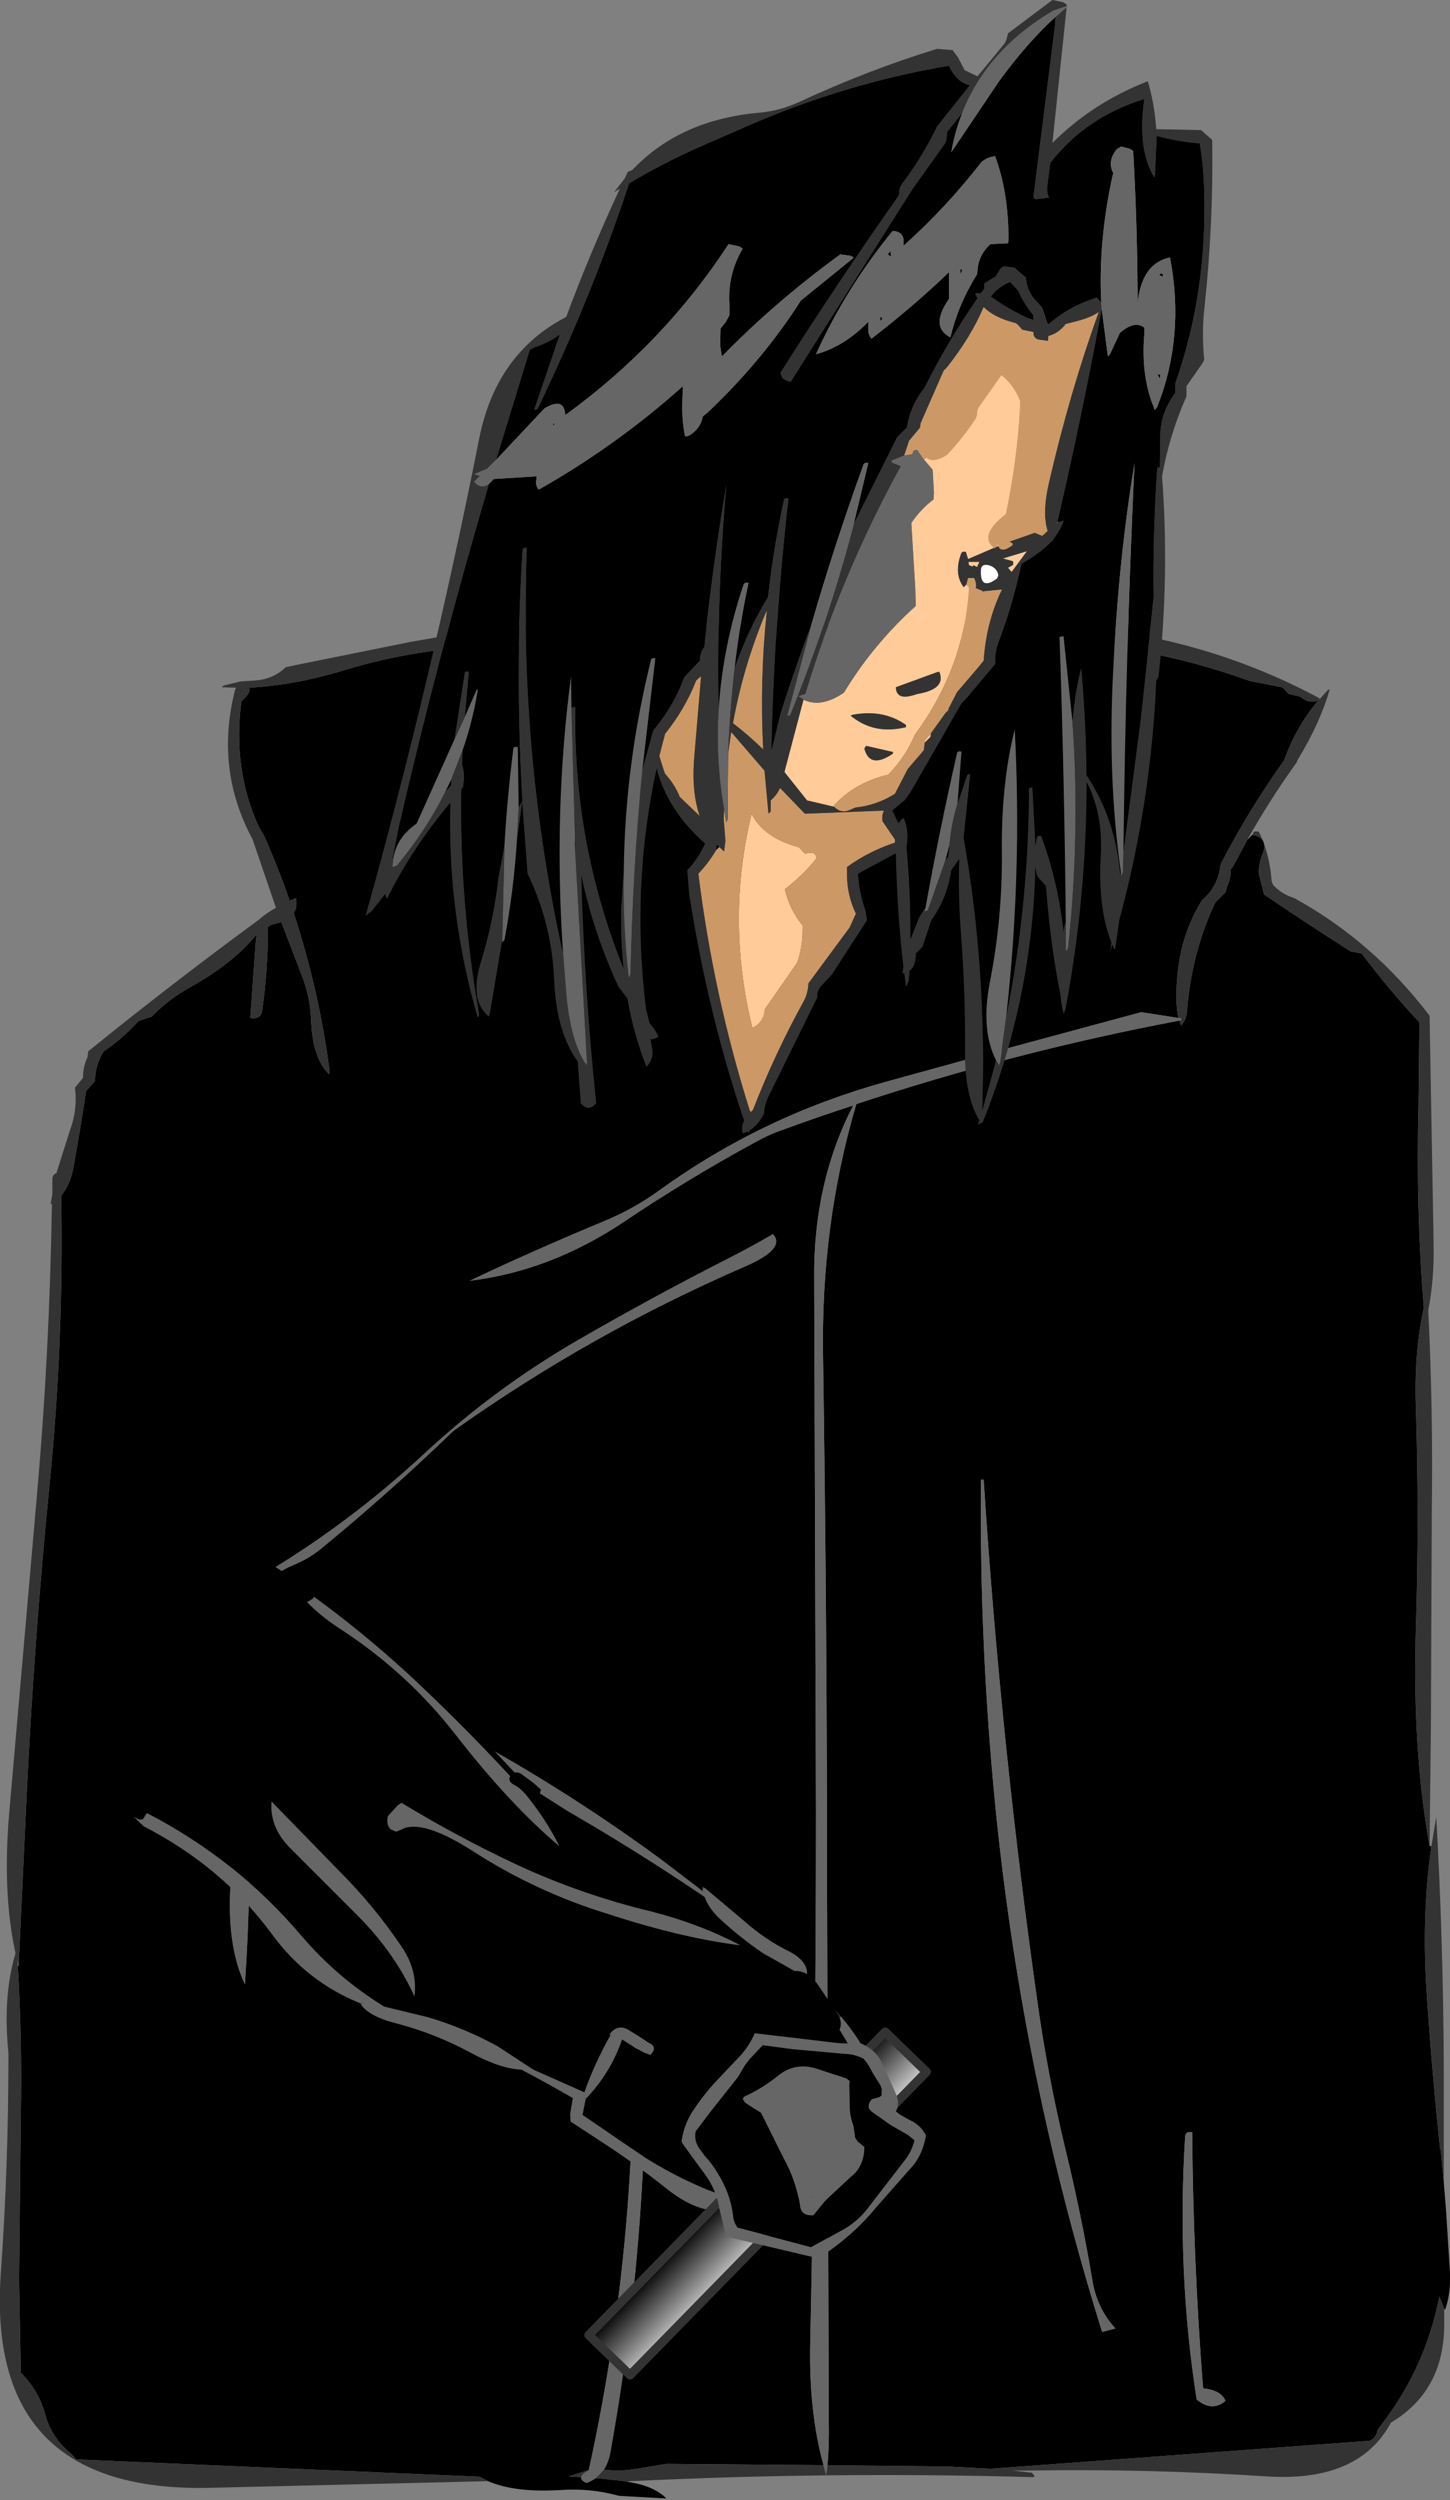 <?xml version="1.0" encoding="UTF-8" standalone="no"?>
<svg xmlns:xlink="http://www.w3.org/1999/xlink" height="281.6px" width="163.4px" xmlns="http://www.w3.org/2000/svg">
  <rect width="100%" height="100%" fill="#808080" stroke="none"/>
  <g transform="matrix(1.0, 0.0, 0.0, 1.0, 103.1, 64.65)">
    <path d="M37.45 29.95 L37.95 29.45 38.0 29.35 38.1 29.4 Q38.95 29.55 39.25 30.1 L39.35 30.4 Q39.45 30.9 39.15 31.6 38.75 32.55 38.75 33.7 L38.9 34.35 39.35 36.1 Q44.15 39.35 49.1 42.5 L50.35 42.75 Q53.45 46.85 56.85 50.5 L56.75 59.85 Q56.45 71.7 57.35 82.65 56.25 87.55 56.45 93.75 56.85 106.3 56.45 118.85 56.05 132.6 58.0 143.25 L58.2 143.3 Q57.1 150.9 57.65 159.55 58.25 168.6 59.2 177.55 L59.25 177.5 59.6 181.15 59.85 184.25 60.3 191.35 Q60.4 193.6 59.75 195.5 L59.65 195.35 59.1 194.0 Q57.55 201.9 52.75 208.2 L52.15 209.0 52.1 209.15 Q52.0 209.9 51.25 210.25 L8.55 213.4 3.75 213.15 -9.85 213.0 Q-9.65 210.9 -9.7 208.1 L-9.9 148.1 Q-9.9 118.1 -10.35 88.1 -10.6 73.25 -6.6 59.7 11.25 53.8 29.8 50.3 L30.0 50.85 Q30.6 50.15 30.65 49.35 31.15 42.7 33.85 37.0 L35.0 35.85 35.2 35.15 Q35.6 34.3 35.6 33.25 L35.9 32.85 37.35 30.15 37.45 29.95 M-32.5 214.85 L-31.95 214.95 Q-29.35 215.4 -28.0 216.75 L-33.35 216.45 Q-36.6 215.55 -40.0 215.8 -45.1 216.1 -48.1 214.8 L-49.05 214.3 -94.5 212.35 -95.1 211.7 Q-97.3 209.9 -98.0 207.3 -98.75 204.55 -100.75 202.6 L-100.95 192.1 -100.75 173.35 Q-100.6 164.9 -101.1 156.75 L-101.0 156.75 -100.1 137.6 Q-99.25 119.95 -97.5 102.4 -95.9 86.2 -96.2 70.0 -95.2 68.8 -94.85 66.95 -94.05 62.6 -93.4 58.25 L-92.4 57.1 -92.35 56.35 Q-92.15 54.9 -91.4 53.75 -89.25 52.3 -87.5 50.35 L-86.0 49.85 Q-84.2 47.95 -81.7 46.55 -77.0 43.95 -74.4 40.85 L-74.2 40.65 -74.2 40.85 -74.25 41.0 -74.9 50.0 Q-73.7 50.2 -73.55 49.15 -72.9 44.55 -72.9 39.75 L-72.5 39.5 -71.4 39.2 -69.25 44.8 Q-68.15 47.5 -68.05 50.15 -67.9 54.55 -66.0 56.35 L-66.0 55.65 Q-67.2 46.7 -70.0 38.2 -69.55 37.5 -69.75 36.5 L-70.45 36.8 Q-71.75 33.05 -73.4 29.35 L-73.9 28.55 Q-76.9 22.05 -75.9 14.35 L-75.6 14.05 Q-74.75 13.2 -75.05 12.8 -69.9 12.55 -64.05 10.75 -56.2 8.4 -48.0 8.15 -18.9 7.3 10.25 7.35 L11.75 7.4 Q25.3 7.55 37.75 12.05 L41.35 12.75 41.5 12.85 41.75 13.1 42.1 13.5 43.35 13.8 43.5 13.85 Q44.4 14.65 45.45 14.25 42.95 17.2 41.6 21.0 37.6 26.6 34.5 32.6 L34.4 33.0 Q34.1 35.25 32.35 36.75 30.15 40.3 29.65 44.55 29.25 48.15 29.7 50.0 L25.5 49.35 10.5 53.4 -3.3 57.2 Q-17.2 61.05 -28.7 69.35 -31.65 71.5 -35.05 72.9 -43.35 76.35 -50.15 79.6 -41.05 78.5 -32.7 72.9 -25.55 68.1 -18.0 64.0 -16.5 63.15 -14.9 62.6 -10.95 61.15 -6.95 59.85 -11.45 68.55 -11.35 79.35 L-11.15 139.35 Q-11.15 169.35 -11.8 199.35 -11.95 207.05 -10.3 213.0 L-28.0 212.85 -31.0 213.35 -32.0 213.5 -33.0 213.6 -34.0 213.6 -35.05 213.5 Q-34.5 212.65 -34.3 211.45 -29.05 182.25 -30.75 152.5 -32.15 152.8 -32.05 154.75 -30.45 184.85 -36.75 213.55 L-39.0 214.25 -37.6 214.35 Q-37.7 214.7 -37.0 215.0 -36.45 214.8 -35.95 214.45 L-33.1 214.75 -32.5 214.85 M31.25 175.5 Q30.5 175.35 30.45 176.0 29.5 191.2 31.75 205.6 33.5 207.05 35.0 205.75 34.5 204.55 32.5 204.35 L32.45 204.0 Q31.35 189.7 31.25 175.5 M7.45 102.0 Q7.25 120.6 9.1 139.15 12.15 169.4 21.1 198.0 L22.6 197.6 Q20.6 195.45 20.05 192.45 18.75 184.7 16.9 177.15 14.95 169.0 13.8 160.75 9.65 131.45 7.75 102.0 L7.45 102.0 M-20.95 77.05 Q-29.7 81.5 -38.25 86.45 -47.5 91.85 -55.2 99.0 -64.4 107.55 -75.0 113.6 -75.65 116.55 -75.75 119.65 -76.2 133.45 -77.1 147.3 -77.6 154.4 -75.5 158.85 -74.75 147.85 -75.1 136.75 -75.4 125.3 -73.9 114.25 -72.15 112.5 -70.0 111.6 -68.3 110.9 -66.95 109.8 -59.2 103.45 -52.0 96.5 -36.6 85.55 -19.05 77.95 -14.5 75.95 -16.0 74.35 -18.3 75.7 -20.95 77.05" fill="#000000" fill-rule="evenodd" stroke="none"/>
    <path d="M-48.1 214.8 L-79.5 215.55 Q-104.8 216.1 -103.0 191.3 -102.15 179.2 -102.15 167.0 L-102.15 166.6 Q-102.8 160.1 -101.35 155.35 -102.85 148.55 -102.05 139.4 L-98.95 103.9 Q-97.5 87.55 -97.25 70.9 L-97.4 71.0 -97.2 69.8 -97.2 68.25 Q-97.2 67.6 -96.75 67.5 L-95.2 62.6 Q-94.35 60.35 -94.65 57.85 L-93.75 56.75 Q-93.75 55.5 -93.25 54.45 L-93.15 53.75 Q-83.7 46.1 -73.95 38.95 -73.05 38.15 -72.0 37.6 L-74.65 29.85 Q-78.9 22.0 -76.6 13.0 L-76.5 12.8 -76.6 12.8 -78.15 12.75 -77.85 12.55 -76.0 12.1 -74.5 12.0 Q-72.35 11.9 -70.9 10.5 L-69.75 10.25 -56.85 7.65 -46.5 5.85 Q-18.15 5.95 10.25 5.6 29.6 5.4 45.6 14.0 L45.55 14.15 45.65 14.05 46.55 13.05 46.75 13.0 Q45.65 16.8 43.15 20.9 L43.0 21.25 Q40.3 25.0 38.05 28.9 L37.85 29.25 37.45 29.95 37.35 30.15 35.9 32.85 35.6 33.25 Q35.6 34.3 35.2 35.15 L35.0 35.85 33.85 37.0 Q31.15 42.7 30.65 49.35 30.6 50.15 30.0 50.85 L29.8 50.3 30.0 50.25 30.05 50.05 29.7 50.0 Q29.25 48.15 29.65 44.55 30.15 40.3 32.35 36.75 34.1 35.25 34.4 33.0 L34.5 32.6 Q37.6 26.6 41.6 21.0 42.95 17.2 45.45 14.25 44.4 14.65 43.5 13.85 L43.35 13.8 42.1 13.5 41.75 13.1 41.5 12.85 41.35 12.75 37.75 12.05 Q25.3 7.55 11.75 7.4 L10.25 7.35 Q-18.9 7.3 -48.0 8.15 -56.2 8.4 -64.05 10.75 -69.9 12.55 -75.05 12.8 -74.75 13.2 -75.6 14.05 L-75.9 14.35 Q-76.9 22.05 -73.9 28.55 L-73.4 29.35 Q-71.75 33.05 -70.45 36.8 L-69.75 36.5 Q-69.55 37.5 -70.0 38.2 -67.2 46.7 -66.0 55.65 L-66.0 56.35 Q-67.9 54.55 -68.05 50.15 -68.15 47.5 -69.25 44.8 L-71.4 39.2 -72.5 39.5 -72.9 39.75 Q-72.9 44.55 -73.55 49.15 -73.7 50.2 -74.9 50.0 L-74.25 41.0 -74.2 40.85 -74.2 40.65 -74.4 40.85 Q-77.0 43.95 -81.7 46.55 -84.2 47.95 -86.0 49.85 L-87.5 50.35 Q-89.25 52.3 -91.4 53.75 -92.15 54.9 -92.35 56.35 L-92.4 57.1 -93.4 58.25 Q-94.05 62.6 -94.85 66.95 -95.2 68.8 -96.2 70.0 -95.9 86.2 -97.5 102.4 -99.25 119.95 -100.1 137.6 L-101.0 156.75 -101.15 156.1 -101.1 156.75 Q-100.6 164.9 -100.75 173.35 L-100.95 192.1 -100.75 202.6 Q-98.75 204.55 -98.0 207.3 -97.3 209.9 -95.1 211.7 L-94.5 212.35 -49.05 214.3 -48.1 214.8 M38.1 29.4 L38.1 29.35 Q38.1 29.1 38.25 29.0 L38.3 29.0 38.75 29.0 39.25 30.1 Q38.95 29.55 38.1 29.4 M39.35 30.4 Q40.05 32.4 40.2 34.6 L40.35 35.0 Q41.3 36.05 42.75 36.5 51.65 41.4 58.0 49.75 L58.45 75.25 Q58.55 79.35 57.85 82.95 58.4 94.0 58.25 105.35 L58.15 129.75 58.0 143.25 Q56.05 132.6 56.45 118.85 56.85 106.3 56.45 93.75 56.25 87.55 57.35 82.65 56.45 71.7 56.75 59.85 L56.85 50.5 Q53.45 46.85 50.35 42.75 L49.1 42.5 Q44.15 39.35 39.35 36.1 L38.9 34.35 38.75 33.7 Q38.75 32.55 39.15 31.6 39.45 30.9 39.35 30.4 M58.2 143.3 L58.75 140.0 Q59.55 154.05 59.6 168.5 L59.6 181.15 59.25 177.5 59.2 177.55 Q58.25 168.6 57.65 159.55 57.1 150.9 58.2 143.3 M59.65 195.35 L59.65 195.5 59.65 197.0 Q59.7 204.6 53.65 208.2 50.0 215.0 39.45 214.25 26.3 213.4 13.2 213.6 L13.15 213.6 10.95 213.6 13.15 213.85 13.2 213.85 13.5 214.25 13.35 214.35 Q-9.3 213.7 -32.0 214.8 L-32.5 214.85 -33.1 214.75 -35.95 214.45 -35.05 213.5 -34.0 213.6 -33.0 213.6 -32.0 213.5 -31.0 213.35 -28.0 212.85 -10.3 213.0 -10.0 214.1 -9.85 213.0 3.75 213.15 8.55 213.4 51.25 210.25 Q52.0 209.9 52.1 209.15 L52.15 209.0 52.75 208.2 Q57.55 201.9 59.1 194.0 L59.65 195.35 M-36.75 213.55 L-36.75 213.6 Q-37.55 214.0 -37.6 214.35 L-39.0 214.25 -36.75 213.55" fill="#333333" fill-rule="evenodd" stroke="none"/>
    <path d="M29.7 50.0 L30.05 50.05 30.0 50.25 29.8 50.3 Q11.25 53.8 -6.6 59.7 -10.6 73.25 -10.35 88.1 -9.9 118.1 -9.9 148.1 L-9.7 208.1 Q-9.65 210.9 -9.85 213.0 L-10.0 214.1 -10.3 213.0 Q-11.95 207.05 -11.8 199.35 -11.15 169.35 -11.15 139.35 L-11.35 79.35 Q-11.45 68.55 -6.95 59.85 -10.95 61.15 -14.9 62.6 -16.5 63.15 -18.0 64.0 -25.55 68.1 -32.7 72.9 -41.05 78.5 -50.15 79.6 -43.35 76.35 -35.05 72.9 -31.65 71.5 -28.7 69.35 -17.2 61.05 -3.3 57.2 L10.5 53.4 25.5 49.35 29.7 50.0 M7.45 102.0 L7.75 102.0 Q9.65 131.45 13.8 160.75 14.95 169.0 16.9 177.15 18.75 184.7 20.05 192.45 20.6 195.45 22.6 197.6 L21.1 198.0 Q12.15 169.4 9.1 139.15 7.25 120.6 7.45 102.0 M31.25 175.5 Q31.35 189.7 32.45 204.0 L32.5 204.35 Q34.5 204.55 35.0 205.75 33.5 207.05 31.75 205.6 29.5 191.2 30.45 176.0 30.5 175.35 31.25 175.5 M-20.95 77.05 Q-18.3 75.7 -16.0 74.35 -14.5 75.95 -19.05 77.95 -36.6 85.55 -52.0 96.5 -59.2 103.45 -66.95 109.8 -68.3 110.9 -70.0 111.6 -72.15 112.5 -73.9 114.25 -75.4 125.3 -75.1 136.75 -74.75 147.85 -75.5 158.85 -77.6 154.4 -77.1 147.3 -76.2 133.45 -75.75 119.65 -75.65 116.55 -75.0 113.6 -64.4 107.55 -55.2 99.0 -47.5 91.85 -38.25 86.45 -29.7 81.5 -20.95 77.05 M-35.05 213.5 L-35.95 214.45 Q-36.45 214.8 -37.0 215.0 -37.7 214.7 -37.6 214.35 -37.55 214.0 -36.75 213.6 L-36.75 213.55 Q-30.45 184.85 -32.05 154.75 -32.15 152.8 -30.75 152.5 -29.05 182.25 -34.3 211.45 -34.5 212.65 -35.05 213.5" fill="#666666" fill-rule="evenodd" stroke="none"/>
    <path d="M-49.45 47.45 L-49.1 49.65 -49.25 50.0 Q-52.7 38.2 -52.35 25.75 -56.65 30.85 -59.5 36.6 L-59.7 36.05 -61.2 37.95 -61.9 38.5 Q-54.55 12.2 -49.1 -15.25 -47.2 -24.85 -39.3 -28.95 -36.6 -36.2 -33.25 -43.4 L-33.9 -43.0 -32.7 -44.55 -32.35 -45.3 -31.85 -45.5 Q-26.5 -51.15 -17.6 -51.95 -15.2 -52.15 -12.85 -53.25 -5.3 -56.75 2.5 -59.15 L4.25 -59.0 4.85 -58.2 5.6 -56.75 7.05 -56.05 10.1 -59.75 10.3 -60.15 10.5 -60.9 15.5 -64.65 16.7 -64.4 17.1 -64.15 17.1 -63.95 15.6 -63.45 Q8.15 -59.05 5.35 -51.95 L3.6 -49.75 3.6 -49.4 3.5 -48.65 -0.25 -43.4 -14.0 -21.65 Q-14.55 -21.75 -14.95 -22.1 L-15.15 -22.65 Q-8.8 -32.7 -1.9 -42.5 L-1.75 -42.9 Q-1.8 -43.5 -1.4 -44.0 0.9 -47.05 2.5 -50.4 L6.2 -55.05 Q4.9 -55.3 4.0 -56.9 L3.85 -57.25 Q-8.0 -55.25 -19.25 -50.3 L-22.55 -48.85 Q-27.8 -46.65 -32.2 -44.0 -36.45 -31.2 -42.5 -18.65 -42.55 -18.5 -42.9 -18.5 L-40.0 -27.0 Q-41.15 -26.1 -42.95 -25.5 L-43.4 -25.25 -47.2 -12.85 -48.2 -11.85 -49.65 -11.25 -49.0 -11.05 -49.65 -10.4 Q-48.9 -9.5 -48.0 -10.15 -53.6 8.85 -58.1 28.3 L-58.85 32.05 -58.75 31.85 -58.9 33.0 Q-58.45 32.95 -58.25 32.7 -55.05 28.8 -52.9 24.5 L-52.3 23.8 -52.25 23.3 -52.25 23.15 -50.95 19.8 -51.0 21.5 Q-50.7 22.4 -50.85 23.6 L-50.9 24.0 -51.1 24.25 Q-51.3 35.8 -49.45 47.45 M17.1 -63.85 L15.5 -48.55 Q20.05 -53.1 26.25 -55.5 27.0 -52.95 27.2 -50.1 L32.25 -50.0 32.7 -49.6 33.5 -48.9 Q33.65 -39.5 32.65 -30.2 32.3 -27.25 32.6 -24.15 L32.45 -23.8 30.6 -21.15 30.6 -20.75 30.6 -20.4 30.6 -20.0 Q28.7 -15.75 27.85 -11.0 28.7 0.25 27.45 11.6 L27.25 12.0 27.25 11.65 27.2 12.0 Q26.6 25.85 23.05 38.9 L22.6 42.0 22.5 42.35 22.25 41.75 22.0 42.5 22.15 41.5 Q20.6 37.65 20.95 31.6 21.2 27.0 19.35 23.4 19.35 36.45 16.95 49.1 L16.75 49.5 Q16.5 48.5 16.4 47.35 15.3 42.0 14.8 35.5 L14.75 35.1 13.75 34.0 13.55 32.9 13.55 34.0 Q13.05 48.3 7.65 61.75 L7.1 62.0 7.25 61.5 Q5.6 58.75 5.65 53.75 5.7 47.25 5.2 40.65 4.85 35.95 5.0 32.1 L4.1 33.35 Q3.65 36.5 1.85 39.0 L0.85 42.0 0.1 42.75 Q0.15 44.1 -0.6 44.7 L-0.7 45.85 -1.0 46.5 -1.2 44.95 -1.4 45.0 -1.3 44.2 Q-2.0 38.15 -2.15 31.45 L-6.4 33.75 Q-6.3 35.9 -5.55 37.95 L-5.4 39.0 -9.35 45.1 -10.65 46.5 Q-11.05 47.0 -11.0 47.6 -11.0 47.8 -11.15 48.0 L-16.5 58.85 Q-16.95 59.75 -17.0 60.75 -17.6 62.0 -18.6 62.65 L-18.75 63.0 -18.8 62.8 -19.4 63.0 Q-19.6 62.25 -19.25 61.55 -23.35 49.5 -25.45 35.95 L-25.65 33.35 Q-24.4 32.05 -23.65 30.35 -27.9 26.6 -29.1 21.9 -32.0 35.1 -30.3 49.0 L-29.9 50.6 Q-29.25 51.3 -28.9 52.1 -29.35 52.45 -29.8 52.4 L-29.6 53.5 Q-29.4 54.6 -30.25 55.5 -31.7 51.85 -32.4 47.8 L-33.4 46.5 Q-36.25 40.35 -37.6 33.9 -37.25 46.65 -35.95 59.25 L-35.9 59.6 Q-36.8 60.65 -37.65 59.6 L-38.0 54.9 Q-40.4 51.6 -40.65 45.8 -40.9 39.4 -43.65 33.75 L-44.25 25.65 -44.85 30.0 -44.65 26.3 -44.25 25.55 Q-45.1 11.45 -44.2 -2.85 L-43.75 -3.0 Q-44.55 20.5 -39.65 42.7 L-39.25 47.7 Q-38.75 52.75 -37.0 55.35 L-36.95 55.0 -38.3 30.9 -38.25 30.4 -38.3 30.0 -38.7 15.25 -38.7 15.15 Q-38.7 14.9 -38.25 15.0 -38.5 30.35 -32.85 44.35 -33.2 41.05 -33.1 37.5 L-32.8 33.05 Q-32.95 39.3 -32.25 45.5 L-32.05 45.1 Q-31.8 33.25 -30.7 21.95 L-29.5 17.6 Q-27.35 15.05 -26.15 12.0 L-26.0 11.6 -24.25 9.75 Q-24.25 8.85 -23.75 8.2 -22.75 -1.2 -21.25 -10.0 -22.35 2.5 -22.1 15.05 -22.5 20.8 -21.5 26.5 L-21.55 27.55 -21.35 30.05 -21.5 31.25 -22.05 30.75 -22.35 30.5 -22.35 30.75 -22.4 31.1 Q-23.25 32.55 -24.4 33.75 -22.7 47.45 -18.6 60.45 L-18.55 60.6 -18.5 60.6 -18.25 60.35 Q-15.8 54.05 -12.55 48.15 -12.05 47.25 -12.0 46.1 L-7.35 39.8 -6.65 38.25 Q-7.6 36.3 -7.65 34.1 L-7.65 33.0 Q-5.25 31.25 -2.25 30.25 L-2.25 29.9 -3.65 27.85 Q-3.75 27.2 -3.5 26.65 L-12.4 27.0 -15.2 24.1 Q-15.55 24.9 -16.25 25.5 L-16.25 26.75 -16.5 27.0 -16.95 22.15 -20.7 17.8 -21.05 20.25 Q-20.85 15.25 -20.3 10.5 -18.9 6.45 -16.55 2.6 -15.95 -2.85 -14.75 -8.35 -14.7 -8.6 -14.25 -8.5 -15.85 5.5 -16.15 19.8 L-15.2 15.85 Q-13.6 10.7 -11.65 5.65 L-14.4 16.0 -14.05 15.9 Q-9.75 5.3 -6.9 -5.6 L-2.0 -15.4 -0.9 -16.5 Q-0.55 -18.75 0.8 -20.6 L1.1 -21.0 Q3.7 -26.2 7.05 -31.05 L6.8 -31.55 7.0 -31.65 7.4 -31.6 7.8 -32.1 7.85 -32.75 8.5 -33.15 9.1 -33.5 9.35 -33.9 9.7 -34.45 10.0 -34.65 11.25 -34.5 11.6 -34.15 12.5 -33.4 Q12.6 -32.15 13.35 -31.1 L14.35 -30.0 14.95 -28.2 15.0 -28.05 15.05 -28.1 Q17.15 -30.0 20.1 -31.0 L20.5 -31.15 21.0 -30.55 21.05 -29.85 Q18.9 -18.15 16.05 -5.85 L16.0 -5.7 16.2 -5.85 16.75 -6.0 Q16.4 -4.95 15.6 -3.95 L15.5 -3.65 15.45 -3.75 Q14.35 -2.55 12.5 -1.45 L12.0 -1.15 Q11.05 3.35 9.4 7.8 9.0 8.9 9.1 10.1 L5.95 13.85 5.25 14.6 -0.5 24.6 -1.15 25.5 -2.5 26.6 -2.55 26.6 -1.85 28.05 -1.45 27.55 -1.25 27.5 Q-0.65 28.8 -0.9 30.5 L-0.95 30.75 Q-0.45 35.85 -0.5 41.1 L0.5 38.6 1.2 37.55 1.1 38.0 1.45 37.9 3.45 32.2 3.75 31.85 3.9 30.5 Q4.1 28.1 4.8 25.85 L5.9 22.6 6.25 22.5 5.5 29.7 Q8.15 44.65 7.6 60.35 L9.15 54.75 9.5 55.35 9.6 55.0 10.3 49.75 Q12.8 37.3 12.85 24.1 L13.25 24.0 13.55 29.75 13.55 30.65 13.75 29.7 Q13.8 29.4 14.25 29.5 16.05 34.4 16.7 39.7 L16.75 40.3 16.85 39.65 17.0 39.0 17.0 42.5 17.25 42.2 Q18.65 29.3 17.75 16.6 18.0 13.35 18.75 10.5 19.3 16.6 19.35 22.65 22.65 27.65 23.15 33.9 L23.2 33.5 23.25 34.0 23.45 33.6 23.5 31.2 25.45 16.3 26.9 2.65 Q26.8 -4.25 27.3 -11.85 27.3 -12.05 27.6 -12.0 L27.65 -15.5 Q27.65 -18.15 29.35 -20.4 L29.35 -20.75 29.35 -21.15 29.35 -21.5 Q32.9 -31.55 32.6 -42.9 32.55 -45.8 32.1 -48.5 29.6 -48.7 27.25 -49.35 L27.05 -45.0 27.0 -44.65 Q25.05 -47.75 25.85 -53.5 19.3 -51.5 15.25 -46.3 L14.9 -43.55 Q14.85 -42.95 15.1 -42.4 L13.6 -42.2 13.35 -42.4 15.8 -61.9 15.85 -62.75 17.1 -63.85 M-46.5 41.2 L-47.9 49.5 -48.0 49.85 Q-49.1 48.95 -49.35 47.45 -49.6 45.95 -48.95 43.8 -47.5 39.15 -46.95 34.25 L-46.25 30.5 -46.5 41.2 M10.75 -32.9 Q9.45 -32.4 8.55 -31.25 10.5 -29.85 12.65 -28.85 L13.35 -28.6 13.35 -28.75 13.35 -29.15 Q12.3 -30.4 11.65 -31.9 L10.75 -32.9 M9.4 -3.15 Q9.75 -2.3 11.0 -3.25 L11.0 -3.45 10.65 -3.65 13.5 -4.65 14.35 -4.3 14.95 -4.85 Q14.3 -6.85 15.1 -10.3 17.45 -20.5 20.7 -29.5 19.95 -28.9 18.0 -28.4 L17.0 -28.15 Q16.2 -27.1 15.05 -26.8 L15.0 -26.25 13.9 -26.4 Q13.3 -26.6 13.35 -27.25 L12.1 -27.5 11.75 -27.9 11.5 -28.15 11.35 -28.25 Q8.95 -28.85 7.75 -30.05 6.3 -26.65 3.6 -23.25 L3.25 -22.9 0.75 -17.2 Q0.6 -16.9 0.6 -16.5 L-0.65 -15.0 -1.2 -13.35 -2.65 -12.75 -2.55 -12.55 -1.55 -12.15 -1.65 -12.0 Q-8.35 0.25 -12.35 13.5 L-13.15 13.75 -12.55 14.15 -14.7 22.3 -12.15 25.5 -9.15 26.2 -9.05 26.25 Q-8.3 27.05 -7.15 26.5 L-6.7 26.3 Q-4.3 26.05 -2.25 24.75 L-0.8 21.95 1.0 19.85 1.05 19.5 1.1 19.0 1.75 18.35 1.8 17.95 3.45 15.65 3.75 15.35 3.8 15.15 4.75 13.3 7.15 10.5 7.75 9.75 Q8.05 5.3 9.8 1.75 L7.8 1.95 7.6 2.0 7.6 1.9 6.85 1.6 Q6.95 0.95 6.65 0.45 L6.0 0.45 5.8 1.2 5.5 1.5 Q4.35 0.0 5.2 -2.3 5.3 -2.6 5.75 -2.5 L6.0 -1.7 8.9 -2.95 9.0 -2.9 9.15 -3.05 9.4 -3.15 M6.1 -1.0 L6.5 -0.85 6.6 -1.0 7.0 -0.8 7.25 -1.35 6.05 -1.35 6.1 -1.0 M8.25 -1.0 Q7.5 -1.15 7.45 -0.5 7.3 1.95 9.25 0.5 L9.4 0.15 Q9.25 -0.75 8.25 -1.0 M11.05 -1.0 L10.5 -0.7 10.9 -0.25 12.6 -2.55 9.95 -1.75 11.05 -1.45 11.1 -1.25 11.05 -1.0 M2.75 11.0 Q3.55 12.95 0.35 13.5 L0.0 13.6 Q-2.1 14.3 -2.15 12.75 L2.5 11.05 2.75 11.0 M-1.0 17.0 L-1.0 17.25 Q-4.6 18.15 -7.25 15.95 L-7.0 15.85 Q-3.55 15.2 -1.0 17.0 M-2.45 20.05 L-2.5 20.25 Q-5.1 22.0 -5.7 19.65 L-5.5 19.35 -2.45 20.05 M-24.65 12.0 Q-25.9 15.2 -28.15 18.0 L-28.8 20.5 -28.3 22.1 -28.15 22.5 Q-27.05 23.7 -26.5 25.1 L-24.25 27.25 Q-25.15 24.65 -24.9 21.05 L-24.1 11.5 -24.65 12.0 M-17.1 19.75 Q-17.5 12.0 -16.7 4.15 -19.3 10.2 -20.5 16.8 -18.8 18.1 -17.1 19.75 M-51.9 18.65 L-50.75 11.15 Q-50.7 10.9 -50.25 11.0 L-50.7 16.05 -51.9 18.65" fill="#333333" fill-rule="evenodd" stroke="none"/>
    <path d="M-49.35 47.45 L-49.45 47.45 Q-51.3 35.8 -51.1 24.25 L-50.9 24.0 -50.85 23.6 Q-50.7 22.4 -51.0 21.5 L-50.95 19.8 Q-49.8 16.5 -49.25 13.0 L-49.4 13.05 -50.7 16.05 -50.25 11.0 Q-50.7 10.9 -50.75 11.15 L-51.9 18.65 -56.15 28.1 Q-58.3 29.6 -58.75 31.85 L-58.85 32.05 -58.1 28.3 Q-53.6 8.85 -48.0 -10.15 L-47.75 -10.4 -47.45 -10.7 -42.65 -11.0 -42.65 -10.65 Q-42.8 -10.0 -42.4 -9.5 -33.65 -14.45 -26.15 -21.15 L-26.2 -19.65 Q-26.3 -17.45 -25.9 -15.5 -25.55 -15.5 -25.35 -15.65 -24.15 -16.4 -23.9 -17.75 L-23.4 -18.15 Q-17.15 -24.05 -12.85 -30.8 L-7.05 -35.5 -6.9 -35.65 -6.95 -35.7 -7.3 -35.85 -8.4 -36.0 Q-15.7 -30.7 -21.75 -24.5 L-21.95 -25.75 -21.9 -27.65 -21.3 -28.4 -20.9 -29.15 -20.9 -30.25 Q-21.15 -33.7 -19.4 -36.65 L-19.8 -36.9 -21.0 -37.15 Q-28.3 -25.95 -39.4 -17.9 -39.5 -20.0 -41.75 -18.65 L-47.2 -12.85 -43.4 -25.25 -42.95 -25.5 Q-41.15 -26.1 -40.0 -27.0 L-42.9 -18.5 Q-42.55 -18.5 -42.5 -18.65 -36.45 -31.2 -32.2 -44.0 -27.8 -46.65 -22.55 -48.85 L-19.25 -50.3 Q-8.0 -55.25 3.85 -57.25 L4.0 -56.9 Q4.9 -55.3 6.2 -55.05 L2.5 -50.4 Q0.9 -47.05 -1.4 -44.0 -1.8 -43.5 -1.75 -42.9 L-1.9 -42.5 Q-8.8 -32.7 -15.15 -22.65 L-14.95 -22.1 Q-14.55 -21.75 -14.0 -21.65 L-0.25 -43.4 3.5 -48.65 3.6 -49.4 3.6 -49.75 5.35 -51.95 Q4.5 -49.85 4.1 -47.5 L9.45 -55.45 Q12.65 -59.85 15.85 -62.75 L15.8 -61.9 13.35 -42.4 13.6 -42.2 15.1 -42.4 Q14.85 -42.95 14.9 -43.55 L15.25 -46.3 Q19.3 -51.5 25.85 -53.5 25.05 -47.75 27.0 -44.65 L27.05 -45.0 27.25 -49.35 Q29.6 -48.7 32.1 -48.5 32.55 -45.8 32.6 -42.9 32.9 -31.55 29.35 -21.5 L29.35 -21.15 29.35 -20.75 29.35 -20.4 Q27.65 -18.15 27.65 -15.5 L27.6 -12.0 Q27.3 -12.05 27.3 -11.85 26.8 -4.25 26.9 2.65 L25.45 16.3 23.5 31.2 Q23.75 8.95 24.75 -12.5 22.95 -1.7 22.35 10.75 21.7 22.95 23.2 33.5 L23.15 33.9 Q22.65 27.65 19.35 22.65 19.3 16.6 18.75 10.5 18.0 13.35 17.75 16.6 L16.75 7.0 16.3 7.1 Q16.85 23.35 17.0 39.0 L16.85 39.65 16.7 39.7 Q16.05 34.4 14.25 29.5 13.8 29.4 13.75 29.7 L13.55 29.75 13.25 24.0 12.85 24.1 Q12.8 37.3 10.3 49.75 12.1 33.7 11.25 17.5 9.7 23.65 9.8 31.5 9.85 38.85 8.45 45.95 7.4 51.4 9.15 54.75 L7.6 60.35 Q8.15 44.65 5.5 29.7 L6.25 22.5 5.9 22.6 4.8 25.85 5.25 20.0 Q4.8 19.9 4.75 20.15 2.75 28.95 1.2 37.55 L0.5 38.6 -0.5 41.1 Q-0.45 35.85 -0.95 30.75 L-0.9 30.5 Q-0.65 28.8 -1.25 27.5 L-1.45 27.55 -1.85 28.05 -2.55 26.6 -2.5 26.6 -1.15 25.5 -0.5 24.6 5.25 14.6 5.95 13.85 9.1 10.1 Q9.0 8.9 9.4 7.8 11.05 3.35 12.0 -1.15 L12.5 -1.45 Q14.35 -2.55 15.45 -3.75 L15.5 -3.65 15.6 -3.95 Q16.4 -4.95 16.75 -6.0 L16.2 -5.85 16.05 -5.85 Q18.9 -18.15 21.05 -29.85 L21.7 -24.85 21.75 -24.5 21.95 -24.7 22.05 -24.9 23.1 -27.15 Q24.75 -28.6 25.85 -27.75 L25.85 -27.0 Q25.45 -22.3 26.95 -18.7 L26.95 -18.65 27.0 -18.5 27.1 -18.55 27.3 -18.8 Q30.45 -26.75 28.75 -35.65 25.55 -35.0 25.1 -30.5 L25.1 -31.5 Q25.05 -39.6 24.6 -47.65 L24.2 -47.9 23.25 -48.15 22.75 -47.85 Q21.65 -46.5 22.35 -45.15 L22.25 -44.75 Q20.65 -37.4 21.0 -30.55 L20.5 -31.15 20.1 -31.0 Q17.15 -30.0 15.05 -28.1 L14.95 -28.2 14.35 -30.0 13.35 -31.1 Q12.6 -32.15 12.5 -33.4 L11.6 -34.15 11.25 -34.5 10.0 -34.65 9.7 -34.45 9.35 -33.9 9.1 -33.5 8.5 -33.15 7.85 -32.75 7.8 -32.1 7.4 -31.6 7.0 -31.65 6.8 -31.55 7.05 -31.05 Q3.7 -26.2 1.1 -21.0 L0.8 -20.6 Q-0.55 -18.75 -0.9 -16.5 L-2.0 -15.4 -6.9 -5.6 -5.25 -12.5 Q-5.7 -12.6 -5.8 -12.3 -9.05 -3.35 -11.65 5.65 -13.6 10.7 -15.2 15.85 L-16.15 19.8 Q-15.85 5.5 -14.25 -8.5 -14.7 -8.6 -14.75 -8.35 -15.95 -2.85 -16.55 2.6 -18.9 6.45 -20.3 10.5 -19.75 5.65 -18.75 1.0 -19.2 0.9 -19.3 1.2 -21.65 8.15 -22.1 15.05 -22.35 2.5 -21.25 -10.0 -22.75 -1.2 -23.75 8.2 -24.25 8.85 -24.25 9.75 L-26.0 11.6 -26.15 12.0 Q-27.35 15.05 -29.5 17.6 L-30.7 21.95 -29.25 9.5 Q-29.7 9.4 -29.75 9.7 -32.65 21.45 -32.8 33.05 L-33.1 37.5 Q-33.2 41.05 -32.85 44.35 -38.5 30.35 -38.25 15.0 -38.7 14.9 -38.7 15.15 L-38.75 11.5 Q-40.75 26.65 -39.65 42.7 -44.55 20.5 -43.75 -3.0 L-44.2 -2.85 Q-45.1 11.45 -44.25 25.55 L-44.65 26.3 -44.75 19.5 Q-45.2 19.4 -45.25 19.65 -45.95 25.2 -46.25 30.5 L-46.95 34.25 Q-47.5 39.15 -48.95 43.8 -49.6 45.95 -49.35 47.45 M-52.25 23.15 L-52.25 23.3 -52.3 23.8 -52.9 24.5 -52.25 23.15 M3.9 30.5 L3.75 31.85 3.45 32.2 3.9 30.5 M-38.3 30.0 L-38.25 30.4 -38.3 30.9 -38.3 30.0 M-40.8 -16.9 L-40.65 -17.0 -40.65 -16.65 -40.8 -16.9 M10.5 -37.25 L10.55 -37.65 Q10.55 -43.1 9.0 -47.15 L9.0 -47.05 Q8.15 -46.95 7.5 -46.4 3.55 -41.3 -1.25 -37.0 L-1.3 -37.0 Q-1.05 -38.55 -2.5 -38.65 -7.75 -32.25 -11.15 -24.75 -8.0 -25.6 -5.25 -28.4 L-5.25 -27.65 Q-5.3 -27.0 -4.9 -26.5 -0.05 -30.25 3.85 -34.0 L3.85 -33.25 3.85 -31.0 Q1.65 -27.85 4.0 -26.65 4.9 -30.4 7.0 -33.75 L7.05 -34.15 Q7.15 -35.9 8.5 -37.15 L10.5 -37.25 M23.1 -43.75 L23.25 -43.8 23.25 -43.75 23.1 -43.75 M10.75 -32.9 L11.65 -31.9 Q12.3 -30.4 13.35 -29.15 L13.35 -28.75 13.35 -28.6 12.65 -28.85 Q10.5 -29.85 8.55 -31.25 9.45 -32.4 10.75 -32.9 M27.95 -33.5 L27.55 -33.65 27.6 -33.75 Q27.95 -34.05 27.95 -33.5 M-3.05 -36.0 L-2.75 -36.4 -2.7 -35.75 -3.05 -36.0 M-8.0 -28.15 L-8.1 -28.05 -8.05 -28.15 -8.0 -28.15 M-3.65 -28.75 L-3.9 -28.5 -3.9 -29.0 -3.65 -28.75 M5.35 -34.25 L5.1 -33.75 5.15 -34.35 5.35 -34.25 M27.65 -22.45 L27.6 -22.0 27.35 -22.5 27.65 -22.45" fill="#000000" fill-rule="evenodd" stroke="none"/>
    <path d="M-21.05 20.25 L-20.7 17.8 -16.95 22.15 -16.5 27.0 -16.25 26.75 -16.25 25.5 Q-15.55 24.9 -15.2 24.1 L-12.4 27.0 -3.5 26.65 Q-3.75 27.2 -3.65 27.85 L-2.25 29.9 -2.25 30.25 Q-5.25 31.25 -7.65 33.0 L-7.65 34.1 Q-7.6 36.3 -6.65 38.25 L-7.35 39.8 -12.0 46.1 Q-12.05 47.25 -12.55 48.15 -15.8 54.05 -18.25 60.35 L-18.5 60.6 -18.6 60.45 Q-22.7 47.45 -24.4 33.75 -23.25 32.55 -22.4 31.1 L-22.05 30.75 -21.5 31.25 -21.35 30.05 -21.55 27.55 -21.5 26.5 -21.25 28.0 -21.1 27.6 -21.05 20.25 M-1.2 -13.35 L-0.65 -15.0 0.6 -16.5 Q0.6 -16.9 0.75 -17.2 L3.25 -22.9 3.6 -23.25 Q6.3 -26.65 7.75 -30.05 8.95 -28.85 11.35 -28.25 L11.5 -28.15 11.75 -27.9 12.1 -27.5 13.35 -27.25 Q13.3 -26.6 13.9 -26.4 L15.0 -26.25 15.05 -26.8 Q16.2 -27.1 17.0 -28.15 L18.0 -28.4 Q19.95 -28.9 20.7 -29.5 17.45 -20.5 15.1 -10.3 14.3 -6.85 14.95 -4.85 L14.35 -4.3 13.5 -4.65 10.65 -3.65 11.0 -3.45 11.0 -3.25 Q9.75 -2.3 9.4 -3.15 L9.35 -3.35 9.15 -3.05 9.0 -2.9 8.9 -2.95 Q7.15 -4.35 10.25 -6.75 11.5 -12.65 11.85 -18.75 L11.85 -19.5 Q11.15 -21.3 9.75 -22.4 L7.35 -19.0 Q6.95 -18.5 7.0 -17.9 L6.85 -17.5 Q5.4 -15.3 3.6 -13.4 2.05 -12.45 1.3 -13.1 L1.05 -12.85 1.0 -12.9 0.25 -14.0 -0.15 -13.9 -0.3 -13.5 -1.2 -13.35 M-9.05 26.25 L-9.15 26.1 Q-6.8 23.5 -3.0 22.6 -1.05 20.6 0.0 18.1 5.6 10.5 6.1 1.5 L5.8 1.2 6.0 0.45 6.65 0.45 Q6.95 0.95 6.85 1.6 L7.6 1.9 7.6 2.0 7.8 1.95 9.8 1.75 Q8.05 5.3 7.75 9.75 L7.15 10.5 4.75 13.3 3.8 15.15 3.45 15.65 1.8 17.95 1.45 18.35 1.1 18.75 1.1 19.0 1.05 19.5 1.0 19.85 -0.8 21.95 -2.25 24.75 Q-4.3 26.05 -6.7 26.3 L-7.15 26.5 Q-8.3 27.05 -9.05 26.25 M-24.65 12.0 L-24.1 11.5 -24.9 21.05 Q-25.15 24.65 -24.25 27.25 L-26.5 25.1 Q-27.05 23.7 -28.15 22.5 L-28.3 22.1 -28.8 20.5 -28.15 18.0 Q-25.9 15.2 -24.65 12.0 M-17.1 19.75 Q-18.8 18.1 -20.5 16.8 -19.3 10.2 -16.7 4.15 -17.5 12.0 -17.1 19.75 M-13.15 30.75 Q-17.05 29.7 -18.4 27.0 -21.3 38.85 -18.35 51.0 L-18.25 51.1 Q-17.0 50.45 -16.9 49.0 L-13.25 43.75 Q-12.65 41.95 -12.65 40.0 L-12.65 39.6 Q-14.15 37.75 -14.65 35.5 -12.6 33.9 -11.15 32.1 -11.0 31.15 -12.4 31.5 L-13.0 30.85 -13.15 30.75" fill="#cc9966" fill-rule="evenodd" stroke="none"/>
    <path d="M1.05 -12.85 L1.3 -13.1 Q2.05 -12.45 3.6 -13.4 5.4 -15.3 6.85 -17.5 L7.0 -17.9 Q6.95 -18.5 7.35 -19.0 L9.75 -22.4 Q11.15 -21.3 11.85 -19.5 L11.85 -18.75 Q11.5 -12.65 10.25 -6.75 7.15 -4.35 8.9 -2.95 L6.0 -1.7 5.75 -2.5 Q5.3 -2.6 5.2 -2.3 4.35 0.0 5.5 1.5 L5.8 1.2 6.1 1.5 Q5.6 10.5 0.0 18.1 -1.05 20.6 -3.0 22.6 -6.8 23.5 -9.15 26.1 L-9.05 26.25 -9.15 26.2 -12.15 25.5 -14.7 22.3 -12.55 14.15 Q-10.55 15.1 -8.0 13.35 -4.75 7.95 0.1 3.6 L0.05 1.75 -0.4 -5.75 Q0.65 -7.3 2.1 -8.4 L2.15 -9.15 2.0 -11.75 1.7 -12.1 1.05 -12.85 M9.15 -3.05 L9.35 -3.35 9.4 -3.15 9.15 -3.05 M6.1 -1.0 L6.05 -1.35 7.25 -1.35 7.0 -0.8 6.6 -1.0 6.5 -0.85 6.1 -1.0 M11.05 -1.0 L11.1 -1.25 11.05 -1.45 9.95 -1.75 12.6 -2.55 10.9 -0.25 10.5 -0.7 11.05 -1.0 M-2.45 20.05 L-5.5 19.35 -5.7 19.65 Q-5.1 22.0 -2.5 20.25 L-2.45 20.05 M-1.0 17.0 Q-3.55 15.2 -7.0 15.85 L-7.25 15.95 Q-4.6 18.15 -1.0 17.25 L-1.0 17.0 M2.75 11.0 L2.5 11.05 -2.15 12.75 Q-2.1 14.3 0.0 13.6 L0.35 13.5 Q3.55 12.95 2.75 11.0 M1.8 17.95 L1.75 18.35 1.1 19.0 1.1 18.75 1.45 18.35 1.8 17.95 M3.8 15.15 L3.75 15.35 3.45 15.65 3.8 15.15 M-13.15 30.75 L-13.0 30.85 -12.4 31.5 Q-11.0 31.15 -11.15 32.1 -12.6 33.9 -14.65 35.5 -14.15 37.75 -12.65 39.6 L-12.65 40.0 Q-12.65 41.95 -13.25 43.75 L-16.9 49.0 Q-17.0 50.45 -18.25 51.1 L-18.35 51.0 Q-21.3 38.85 -18.4 27.0 -17.05 29.7 -13.15 30.75" fill="#ffcc99" fill-rule="evenodd" stroke="none"/>
    <path d="M17.1 -63.95 L17.25 -64.0 17.1 -63.85 15.85 -62.75 Q12.65 -59.85 9.45 -55.45 L4.1 -47.5 Q4.5 -49.85 5.35 -51.95 8.15 -59.05 15.6 -63.45 L17.1 -63.95 M-44.85 30.0 Q-45.2 35.6 -46.25 41.2 L-46.5 41.5 -46.5 41.2 -46.25 30.5 Q-45.95 25.2 -45.25 19.65 -45.2 19.4 -44.75 19.5 L-44.65 26.3 -44.85 30.0 M-50.95 19.8 L-52.25 23.15 -52.9 24.5 Q-55.05 28.8 -58.25 32.7 -58.45 32.95 -58.9 33.0 L-58.75 31.85 Q-58.3 29.6 -56.15 28.1 L-51.9 18.65 -50.7 16.05 -49.4 13.05 -49.25 13.0 Q-49.8 16.5 -50.95 19.8 M-48.0 -10.15 Q-48.9 -9.5 -49.65 -10.4 L-49.0 -11.05 -49.65 -11.25 -48.2 -11.85 -47.2 -12.85 -41.75 -18.65 Q-39.5 -20.0 -39.4 -17.9 -28.3 -25.95 -21.0 -37.15 L-19.8 -36.9 -19.4 -36.65 Q-21.15 -33.7 -20.9 -30.25 L-20.9 -29.15 -21.3 -28.4 -21.9 -27.65 -21.95 -25.75 -21.75 -24.5 Q-15.7 -30.7 -8.4 -36.0 L-7.3 -35.85 -6.95 -35.7 -6.9 -35.65 -7.05 -35.5 -12.85 -30.8 Q-17.15 -24.05 -23.4 -18.15 L-23.9 -17.75 Q-24.15 -16.4 -25.35 -15.65 -25.55 -15.5 -25.9 -15.5 -26.3 -17.45 -26.2 -19.65 L-26.15 -21.15 Q-33.65 -14.45 -42.4 -9.5 -42.8 -10.0 -42.65 -10.65 L-42.65 -11.0 -47.45 -10.7 -47.75 -10.4 -48.0 -10.15 M23.5 31.2 L23.45 33.6 23.25 34.0 23.2 33.5 Q21.7 22.95 22.35 10.75 22.95 -1.7 24.75 -12.5 23.75 8.95 23.5 31.2 M17.75 16.6 Q18.65 29.3 17.25 42.2 L17.0 42.5 17.0 39.0 Q16.85 23.35 16.3 7.1 L16.75 7.0 17.75 16.6 M10.3 49.75 L9.6 55.0 9.5 55.35 9.15 54.75 Q7.4 51.4 8.45 45.95 9.85 38.85 9.8 31.5 9.7 23.65 11.25 17.5 12.1 33.7 10.3 49.75 M4.8 25.85 Q4.1 28.1 3.9 30.5 L3.45 32.2 1.45 37.9 1.1 38.0 1.2 37.55 Q2.75 28.95 4.75 20.15 4.8 19.9 5.25 20.0 L4.8 25.85 M21.05 -29.85 L21.0 -30.55 Q20.65 -37.4 22.25 -44.75 L22.35 -45.15 Q21.65 -46.5 22.75 -47.85 L23.25 -48.15 24.2 -47.9 24.6 -47.65 Q25.05 -39.6 25.1 -31.5 L25.1 -30.5 Q25.55 -35.0 28.75 -35.65 30.45 -26.75 27.3 -18.8 L27.1 -18.55 27.0 -18.5 26.95 -18.65 26.95 -18.7 Q25.45 -22.3 25.85 -27.0 L25.85 -27.75 Q24.75 -28.6 23.1 -27.15 L22.05 -24.9 21.95 -24.7 21.75 -24.5 21.7 -24.85 21.05 -29.85 M-6.9 -5.6 Q-9.75 5.3 -14.05 15.9 L-14.4 16.0 -11.65 5.65 Q-9.05 -3.35 -5.8 -12.3 -5.7 -12.6 -5.25 -12.5 L-6.9 -5.6 M-20.3 10.5 Q-20.85 15.25 -21.05 20.25 L-21.1 27.6 -21.25 28.0 -21.5 26.5 Q-22.5 20.8 -22.1 15.05 -21.65 8.15 -19.3 1.2 -19.2 0.9 -18.75 1.0 -19.75 5.65 -20.3 10.5 M-30.7 21.95 Q-31.8 33.25 -32.05 45.1 L-32.25 45.5 Q-32.95 39.3 -32.8 33.05 -32.65 21.45 -29.75 9.7 -29.7 9.4 -29.25 9.5 L-30.7 21.95 M-38.7 15.15 L-38.7 15.25 -38.3 30.0 -38.3 30.9 -36.95 55.0 -37.0 55.35 Q-38.75 52.75 -39.25 47.7 L-39.65 42.7 Q-40.75 26.65 -38.75 11.5 L-38.7 15.15 M-40.8 -16.9 L-40.65 -16.65 -40.65 -17.0 -40.8 -16.9 M23.1 -43.75 L23.25 -43.75 23.25 -43.8 23.1 -43.75 M10.5 -37.25 L8.5 -37.15 Q7.15 -35.9 7.05 -34.15 L7.0 -33.75 Q4.9 -30.4 4.0 -26.65 1.65 -27.85 3.85 -31.0 L3.85 -33.25 3.85 -34.0 Q-0.05 -30.25 -4.9 -26.5 -5.3 -27.0 -5.25 -27.65 L-5.25 -28.4 Q-8.0 -25.6 -11.15 -24.75 -7.75 -32.25 -2.5 -38.65 -1.05 -38.55 -1.3 -37.0 L-1.25 -37.0 Q3.55 -41.3 7.5 -46.4 8.15 -46.95 9.0 -47.05 L9.0 -47.15 Q10.55 -43.1 10.55 -37.65 L10.5 -37.25 M-1.2 -13.35 L-0.3 -13.5 -0.15 -13.9 0.25 -14.0 1.0 -12.9 1.05 -12.85 1.7 -12.1 2.0 -11.75 2.15 -9.15 2.1 -8.4 Q0.65 -7.3 -0.4 -5.75 L0.05 1.75 0.1 3.6 Q-4.75 7.95 -8.0 13.35 -10.55 15.1 -12.55 14.15 L-13.15 13.75 -12.35 13.5 Q-8.35 0.25 -1.65 -12.0 L-1.55 -12.15 -2.55 -12.55 -2.65 -12.75 -1.2 -13.35 M27.95 -33.5 Q27.95 -34.05 27.6 -33.75 L27.55 -33.65 27.95 -33.5 M5.35 -34.25 L5.15 -34.35 5.1 -33.75 5.35 -34.25 M-3.65 -28.75 L-3.9 -29.0 -3.9 -28.5 -3.65 -28.75 M-8.0 -28.15 L-8.05 -28.15 -8.1 -28.05 -8.0 -28.15 M-3.05 -36.0 L-2.7 -35.75 -2.75 -36.4 -3.05 -36.0 M27.65 -22.45 L27.35 -22.5 27.6 -22.0 27.65 -22.45" fill="#666666" fill-rule="evenodd" stroke="none"/>
    <path d="M8.25 -1.0 Q9.25 -0.75 9.4 0.15 L9.25 0.5 Q7.3 1.95 7.45 -0.5 7.5 -1.15 8.25 -1.0" fill="#ffffff" fill-rule="evenodd" stroke="none"/>
    <path d="M-88.15 139.85 L-88.3 139.75 -89.6 139.0 -90.45 138.15 -90.6 137.75 Q-90.95 136.55 -90.4 135.25 -90.2 134.85 -90.3 134.4 L-91.2 129.7 Q-91.65 127.75 -90.85 126.0 L-84.7 116.9 -83.0 114.45 -79.85 110.25 -79.35 110.25 Q-78.7 110.5 -77.95 110.25 L-77.5 110.1 Q-75.1 109.7 -73.25 111.05 L-68.85 113.95 Q-68.2 114.35 -67.7 114.9 L-67.75 115.2 -67.85 115.4 -68.5 115.8 Q-66.85 117.5 -64.4 119.05 -57.15 123.85 -51.9 130.55 -45.7 138.55 -40.05 143.3 -41.6 140.2 -43.9 137.4 L-43.75 137.3 -44.4 136.9 Q-44.8 136.55 -45.3 136.3 -45.9 135.9 -45.6 135.4 L-45.5 135.25 -45.35 135.05 -45.1 135.0 Q-44.6 134.9 -44.15 135.3 L-43.0 136.15 -42.15 136.9 -42.25 137.35 -39.1 139.35 Q-31.4 143.8 -24.15 148.7 L-23.7 149.0 Q-23.25 150.25 -22.05 151.4 -19.75 153.55 -17.1 155.35 L-13.55 157.35 Q-12.8 157.3 -12.15 157.7 -11.65 158.05 -11.1 158.65 L-9.05 161.65 -8.85 161.95 -8.5 162.55 Q-8.2 163.35 -8.5 163.95 -6.85 166.55 -5.6 169.45 -8.4 174.9 -12.55 180.1 L-16.65 180.75 Q-19.35 181.05 -20.9 182.9 L-23.45 181.95 Q-27.2 180.4 -30.65 178.2 L-37.45 173.55 -37.1 171.75 Q-34.3 168.85 -33.0 165.05 L-32.45 165.4 -31.5 166.0 -30.45 166.55 -29.8 166.8 Q-28.95 165.9 -29.95 165.45 L-32.15 164.05 Q-33.45 163.2 -34.4 164.45 L-34.4 164.5 -34.3 164.55 Q-36.1 167.75 -37.25 171.0 L-43.0 168.45 -47.05 165.8 Q-50.8 163.75 -54.85 162.55 L-59.8 161.35 Q-65.1 158.1 -69.15 153.35 -76.4 144.8 -86.55 139.55 L-87.0 140.25 -87.35 140.3 -87.7 140.15 -88.05 139.95 -88.15 139.85 M-64.9 146.05 L-72.5 138.25 Q-72.75 141.2 -70.3 143.6 L-62.7 151.2 Q-58.6 155.35 -56.4 160.2 -56.0 157.2 -57.95 154.45 -60.95 150.0 -64.9 146.05 M-59.45 140.3 Q-59.5 141.0 -59.05 141.4 L-58.45 141.65 -57.95 141.45 Q-55.65 140.1 -49.8 143.85 -42.75 148.4 -34.65 150.9 -26.2 153.65 -19.65 154.45 -24.35 152.0 -29.65 150.65 -37.6 148.75 -45.0 145.3 -51.6 142.2 -57.85 138.4 L-58.25 138.65 -59.4 139.9 -59.45 140.3" fill="#000000" fill-rule="evenodd" stroke="none"/>
    <path d="M-67.75 115.2 L-67.7 115.2 -67.85 115.4 -67.75 115.2 M-23.95 148.05 L-23.95 147.8 -23.65 148.0 -23.95 148.05 M-9.05 161.65 L-8.3 162.5 -8.5 162.55 -8.85 161.95 -9.05 161.65 M-21.8 184.55 L-22.05 184.65 -21.9 184.35 -21.8 184.55 M-62.45 161.1 L-62.5 161.1 -62.45 161.05 -62.45 161.1 M-34.3 164.55 L-34.4 164.5 -34.4 164.45 -34.3 164.55" fill="#333333" fill-rule="evenodd" stroke="none"/>
    <path d="M-67.7 115.2 Q-62.4 119.05 -57.3 123.7 -51.3 129.25 -45.6 135.4 -45.9 135.9 -45.3 136.3 -44.8 136.55 -44.4 136.9 L-43.9 137.4 Q-41.6 140.2 -40.05 143.3 -45.7 138.55 -51.9 130.55 -57.15 123.85 -64.4 119.05 -66.85 117.5 -68.5 115.8 L-67.85 115.4 -67.7 115.2 M-45.1 135.0 L-47.35 132.6 Q-37.75 138.05 -28.55 144.8 L-23.9 148.35 -23.95 148.05 -23.65 148.0 -19.25 151.7 Q-16.9 153.8 -14.05 155.2 -12.1 156.25 -12.15 157.7 -12.8 157.3 -13.55 157.35 L-17.1 155.35 Q-19.75 153.55 -22.05 151.4 -23.25 150.25 -23.7 149.0 L-24.15 148.7 Q-31.4 143.8 -39.1 139.35 L-42.25 137.35 -42.15 136.9 -43.0 136.15 -44.15 135.3 Q-44.6 134.9 -45.1 135.0 M-8.3 162.5 Q-5.75 165.5 -4.2 169.2 -6.65 175.4 -11.9 181.45 -14.6 181.75 -17.15 182.7 L-19.15 183.45 -18.95 183.55 Q-20.05 184.1 -21.15 184.25 L-21.8 184.55 -21.9 184.35 Q-24.65 184.45 -27.8 182.0 -31.3 179.2 -35.05 176.75 L-38.8 174.3 -38.85 173.45 -38.55 171.65 Q-41.4 170.0 -44.35 168.45 -46.75 168.35 -50.15 166.5 -54.05 164.4 -58.4 163.25 -61.45 162.5 -62.45 161.1 L-62.45 161.05 -62.15 161.1 -62.45 161.0 Q-68.55 158.55 -72.45 153.2 -78.05 145.6 -86.9 141.05 L-88.15 139.85 -88.05 139.95 -87.7 140.15 -87.35 140.3 -87.0 140.25 -86.55 139.55 Q-76.4 144.8 -69.15 153.35 -65.1 158.1 -59.8 161.35 L-54.85 162.55 Q-50.8 163.75 -47.05 165.8 L-43.0 168.45 -37.25 171.0 Q-36.1 167.75 -34.3 164.55 L-34.4 164.45 Q-33.45 163.2 -32.15 164.05 L-29.95 165.45 Q-28.95 165.9 -29.8 166.8 L-30.45 166.55 -31.5 166.0 -32.45 165.4 -33.0 165.05 Q-34.3 168.85 -37.1 171.75 L-37.45 173.55 -30.65 178.2 Q-27.2 180.4 -23.45 181.95 L-20.9 182.9 Q-19.35 181.05 -16.65 180.75 L-12.55 180.1 Q-8.4 174.9 -5.6 169.45 -6.85 166.55 -8.5 163.95 -8.2 163.35 -8.5 162.55 L-8.3 162.5 M-59.45 140.3 L-59.4 139.9 -58.25 138.65 -57.85 138.4 Q-51.6 142.2 -45.0 145.3 -37.6 148.75 -29.65 150.65 -24.35 152.0 -19.65 154.45 -26.2 153.65 -34.65 150.9 -42.75 148.4 -49.8 143.85 -55.65 140.1 -57.95 141.45 L-58.45 141.65 -59.05 141.4 Q-59.5 141.0 -59.45 140.3 M-64.9 146.05 Q-60.95 150.0 -57.95 154.45 -56.0 157.2 -56.4 160.2 -58.6 155.35 -62.7 151.2 L-70.3 143.6 Q-72.75 141.2 -72.5 138.25 L-64.9 146.05" fill="#666666" fill-rule="evenodd" stroke="none"/>
    <path d="M1.3 168.7 L-32.1 202.85 -36.75 198.35 -3.35 164.2 1.3 168.7" fill="url(#gradient0)" fill-rule="evenodd" stroke="none"/>
    <path d="M1.3 168.7 L-32.1 202.85 -36.75 198.35 -3.35 164.2 1.3 168.7 Z" fill="none" stroke="#333333" stroke-linecap="round" stroke-linejoin="round" stroke-width="1.0"/>
    <path d="M-0.8 175.8 L-0.05 176.4 Q-0.35 177.65 -1.1 178.6 L-5.15 183.85 Q-6.45 185.65 -8.5 186.7 L-11.7 188.45 -20.0 186.25 Q-20.45 185.6 -20.5 184.85 -20.8 182.4 -22.2 180.15 -22.85 179.05 -23.65 178.2 L-24.1 177.6 Q-24.95 176.55 -24.7 175.4 L-23.0 173.15 -19.95 169.3 -19.15 167.95 -18.65 167.3 -17.15 165.7 -13.75 166.15 -10.95 166.4 -7.1 166.75 Q-6.4 166.9 -5.8 167.2 L-5.5 167.55 -5.2 168.0 -4.7 168.9 -4.1 169.85 -3.85 170.25 -3.7 170.7 -3.75 171.05 -3.75 171.35 Q-3.95 171.6 -4.3 171.65 L-4.85 171.8 -5.05 172.05 -5.2 172.4 -5.2 172.75 -4.95 173.1 -2.8 174.65 -0.8 175.8 M-11.2 168.3 Q-13.45 167.65 -15.25 169.0 -17.15 170.55 -19.25 171.5 L-19.4 171.75 -19.15 172.15 -18.25 172.75 -17.35 173.3 -14.8 178.4 Q-13.4 180.9 -12.95 183.65 -12.9 184.95 -11.45 184.85 L-10.15 183.25 -7.25 180.55 Q-5.85 179.5 -5.7 177.5 L-5.7 177.15 -6.45 176.55 -6.75 176.1 -6.95 174.75 Q-7.35 173.65 -7.35 172.6 L-7.4 170.15 -7.35 169.75 -7.7 169.45 -11.2 168.3 M-11.55 182.8 L-11.3 182.65 -11.55 182.85 -11.55 182.8" fill="#000000" fill-rule="evenodd" stroke="none"/>
    <path d="M-0.8 175.8 L-2.8 174.65 -4.95 173.1 -5.2 172.75 -5.2 172.4 -5.05 172.05 -4.85 171.8 -4.3 171.65 Q-3.95 171.6 -3.75 171.35 L-3.75 171.05 -3.7 170.7 -3.85 170.25 -4.1 169.85 -4.7 168.9 -5.2 168.0 -5.5 167.55 -5.8 167.2 Q-6.4 166.9 -7.1 166.75 L-10.95 166.4 -13.75 166.15 -17.15 165.7 -18.65 167.3 -19.15 167.95 -19.95 169.3 -23.0 173.15 -24.7 175.4 Q-24.95 176.55 -24.1 177.6 L-23.65 178.2 Q-22.85 179.05 -22.2 180.15 -20.8 182.4 -20.5 184.85 -20.45 185.6 -20.0 186.25 L-11.7 188.45 -8.5 186.7 Q-6.45 185.65 -5.15 183.85 L-1.1 178.6 Q-0.35 177.65 -0.05 176.4 L-0.8 175.8 M1.25 175.85 Q0.85 178.25 -0.65 179.75 L-4.35 183.95 Q-7.1 187.3 -10.9 189.7 L-21.1 187.3 -21.3 187.05 -22.05 184.05 Q-22.4 181.75 -24.1 179.65 L-26.1 176.9 -26.3 176.55 Q-26.05 174.75 -25.15 173.3 -23.9 171.35 -22.3 169.65 L-19.6 166.8 Q-18.6 165.65 -18.05 164.35 L-9.15 165.4 Q-7.6 165.6 -6.35 165.4 -4.5 166.05 -3.7 167.7 L-2.15 171.15 Q-1.65 172.3 -2.15 173.15 L-1.7 173.5 Q-0.95 173.95 -0.15 174.35 0.75 174.9 1.25 175.85 M-11.2 168.3 L-7.7 169.45 -7.35 169.75 -7.4 170.15 -7.35 172.6 Q-7.35 173.65 -6.95 174.75 L-6.75 176.1 -6.45 176.55 -5.7 177.15 -5.7 177.5 Q-5.85 179.5 -7.25 180.55 L-10.15 183.25 -11.45 184.85 Q-12.9 184.95 -12.95 183.65 -13.4 180.9 -14.8 178.4 L-17.35 173.3 -18.25 172.75 -19.15 172.15 -19.4 171.75 -19.25 171.5 Q-17.15 170.55 -15.25 169.0 -13.45 167.65 -11.2 168.3 M-11.55 182.8 L-11.55 182.85 -11.3 182.65 -11.55 182.8" fill="#666666" fill-rule="evenodd" stroke="none"/>
  </g>
  <defs>
    <linearGradient gradientTransform="matrix(0.003, 0.003, -0.02, 0.021, -17.75, 183.5)" gradientUnits="userSpaceOnUse" id="gradient0" spreadMethod="pad" x1="-819.2" x2="819.2">
      <stop offset="0.0" stop-color="#000000"/>
      <stop offset="1.0" stop-color="#cccccc"/>
    </linearGradient>
  </defs>
</svg>
